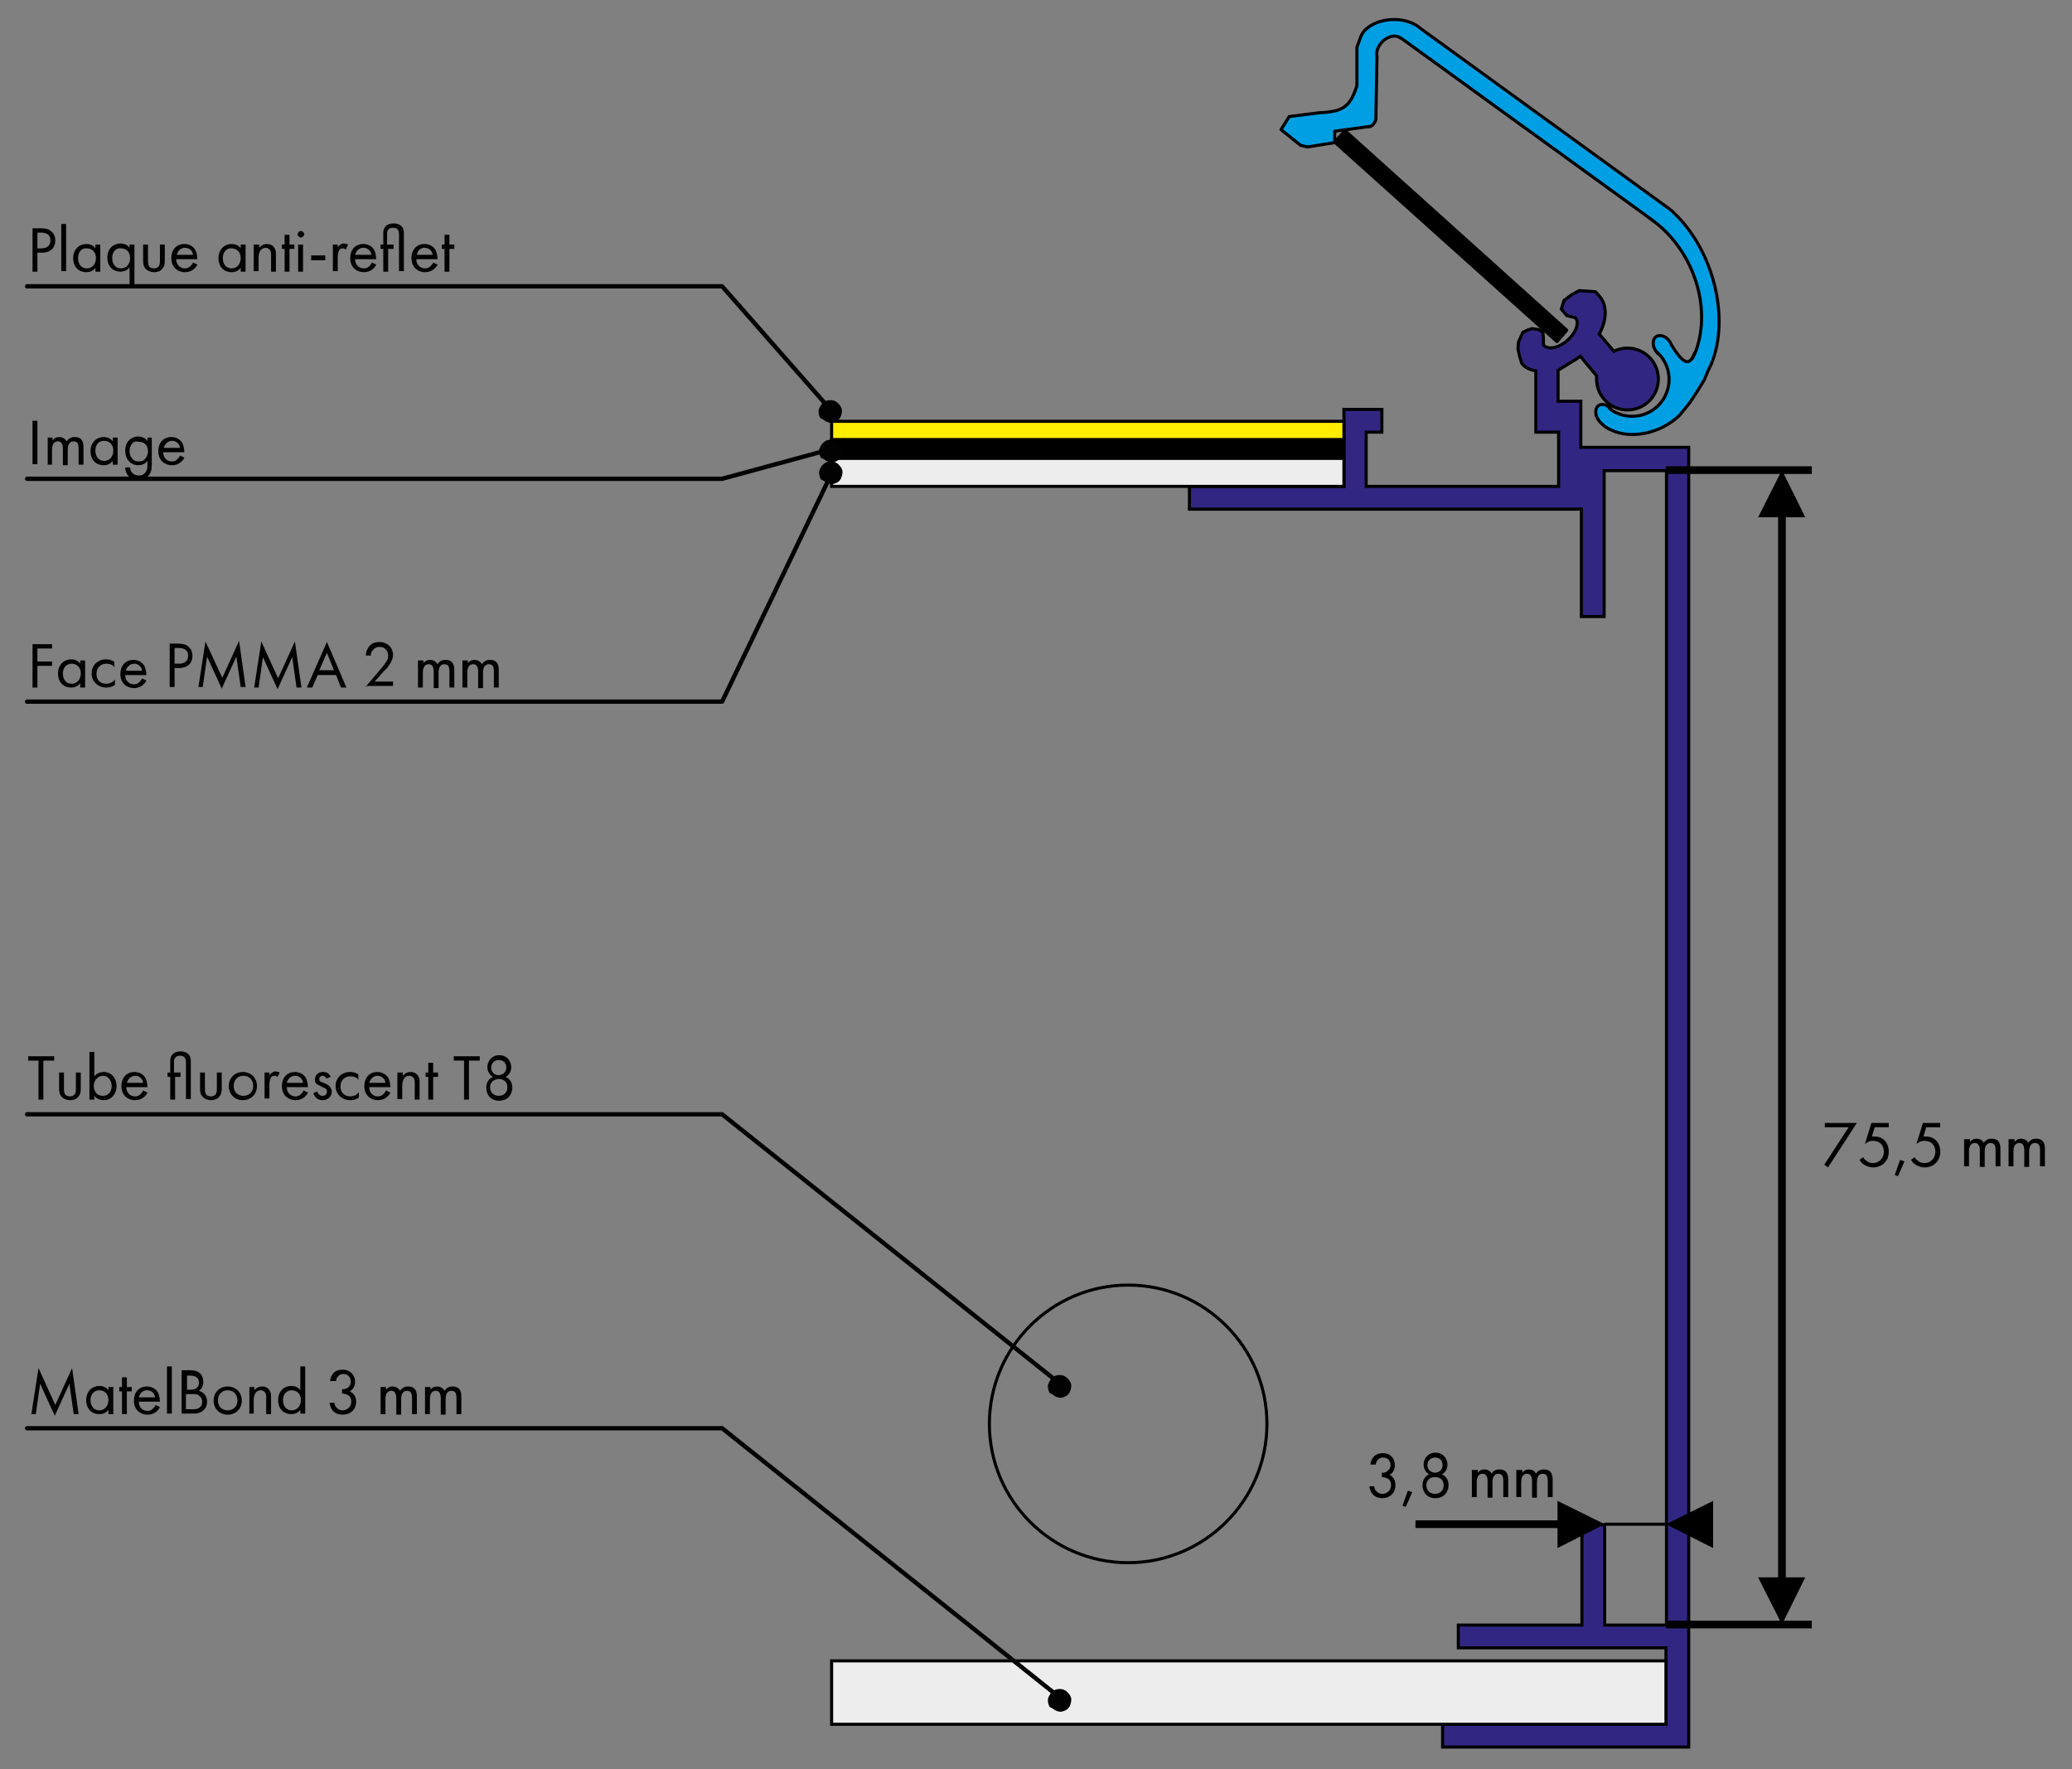 <svg xmlns="http://www.w3.org/2000/svg" xmlns:xlink="http://www.w3.org/1999/xlink" id="Calque_1" x="0px" y="0px" viewBox="0 0 382.2 326.3" style="enable-background:new 0 0 382.2 326.3;" xml:space="preserve"><rect x="0" y="0" width="382.2" height="326.3" fill="#808080" stroke="none"/><style type="text/css">	.st0{fill-rule:evenodd;clip-rule:evenodd;fill:#312783;stroke:#000000;stroke-width:0.567;stroke-miterlimit:22.926;}			.st1{fill-rule:evenodd;clip-rule:evenodd;fill:#009FE3;stroke:#000000;stroke-width:0.567;stroke-linecap:round;stroke-linejoin:round;stroke-miterlimit:22.926;}			.st2{fill-rule:evenodd;clip-rule:evenodd;stroke:#000000;stroke-width:0.567;stroke-linecap:round;stroke-linejoin:round;stroke-miterlimit:22.926;}	.st3{fill-rule:evenodd;clip-rule:evenodd;fill:#EDEDED;stroke:#000000;stroke-width:0.567;stroke-miterlimit:22.926;}	.st4{fill-rule:evenodd;clip-rule:evenodd;fill:#FFED00;stroke:#000000;stroke-width:0.567;stroke-miterlimit:22.926;}	.st5{fill-rule:evenodd;clip-rule:evenodd;stroke:#000000;stroke-width:0.567;stroke-miterlimit:22.926;}	.st6{fill:none;stroke:#000000;stroke-width:0.567;stroke-miterlimit:22.926;}	.st7{fill:none;stroke:#000000;stroke-width:1.417;stroke-miterlimit:22.926;}	.st8{fill-rule:evenodd;clip-rule:evenodd;}	.st9{fill:#020203;}	.st10{fill:none;stroke:#020203;stroke-width:0.8;stroke-linecap:round;stroke-linejoin:round;stroke-miterlimit:10;}</style><path class="st0" d="M247.9,75.5v4.2v10h-28.5v4.2h28.5v0h4.2v0h35.4h4.2v19.8h4.2V93.9v-4.2v-2.9h11.5v212.9H296v-18.5h-4.2v18.5  H269v4.2h22.8h4.2h11.3V318h-41.2v4.2h41.2h4.2V318v-14.2v-4.2V86.7v-4.2h-4.2h-11.5h-4.2V74h-4.2v-5.7c4.1-2.6,2.6-1.5,4.1-2.6  l3,3.6c0,0.2,0,0.4,0,0.6c0,3.1,2.5,5.7,5.7,5.7c3.1,0,5.7-2.5,5.7-5.7c0-3.1-2.5-5.7-5.7-5.7c-0.9,0-1.8,0.2-2.5,0.6l-2.7-3.2  c1.4-2.6,1.5-5.2,0.1-6.9l-0.8-0.9l-1.4-0.1l-1.6-0.1l-1.3,0.7l-1.5,1.1L288,57l1,1.2l1.6,0.4c0.8,0.9,0.1,2.8-1.5,4.2  c-1.6,1.4-3.6,1.8-4.4,0.8l0-1.2l-0.1-1.1l-0.7-0.5l-1.3-0.2l-0.9,0.3l-0.8,0.4l-0.8,1.8l-0.1,1.2l0.3,1.4l0.4,1.3  c0.6,0.8,1.5,1.2,2.6,1.4v11.3h4.2v10H252v-10h2.9v-4.2H252H247.9L247.9,75.5z"></path><path class="st1" d="M315.1,68.3c0.2-0.3,0.3-0.7,0.5-1c3.6-8.5,0.5-21.1-6.8-28c-0.3-0.3-0.6-0.6-0.9-0.8l0,0L262.1,5.3l0,0  c-1.1-1-2.9-1.7-4.9-1.7c-2.9,0-5.5,1.3-6.2,3.2l0,0l-0.7,1.9l0,0l0,7.1l0,0c-1.3,4-2.6,4.8-7,5l0,0l-5.5,0.7l0,0l-1.5,2.4l3.6,2.9  l1.3,0.3l0,0l5-0.8l0,0l0-2.1l0,0l6.6-0.9l-0.4,0.1c0.4,0,0.9-0.3,1.2-0.9c0.1-0.2,0.2-0.4,0.2-0.6l0-0.2l0.2-11.4l0,0  c-0.2-0.9,0.3-2.1,1.3-2.9c1-0.8,2.3-1,3-0.4l0.1,0l46.4,33.6l-0.6-0.4c7.9,5.3,11.7,16.1,8.6,24.6c-0.2,0.5-0.4,0.9-0.6,1.3l0.4-1  c-0.9,2.3-1.9,2.4-4.3-1.5l0,0c-0.4-1.1-1.4-1.8-2.3-1.7c-0.9,0.1-1.3,1.1-0.9,2.2c0.2,0.5,0.5,0.9,0.8,1.2l-0.4-0.5  c2.3,2,3,5.2,1.8,7.9c-1.5,3.5-5.6,5-9,3.5c-0.5-0.2-1-0.5-1.4-0.9l0.3,0.2c-0.5-0.6-1.2-1-1.8-0.9c-0.9,0.1-1.3,1.1-0.9,2.2  c0.2,0.5,0.5,0.9,0.8,1.2l0,0c0.5,0.5,1.1,1,1.9,1.3c3.7,1.8,9.2,0.6,12.6-2.7l0,0l1.8-2.2l1.4-2.1l1.4-2.3L315.1,68.3L315.1,68.3  L315.1,68.3z"></path><polygon class="st2" points="287.2,63 246.2,26.2 248.1,24.1 289,60.9 287.2,63 "></polygon><polygon class="st3" points="307.3,318 307.3,306.3 153.4,306.3 153.4,318 307.3,318 "></polygon><polygon class="st3" points="247.9,89.7 247.9,84.5 153.4,84.5 153.4,89.7 247.9,89.7 "></polygon><polygon class="st4" points="247.9,81.1 247.9,77.7 153.4,77.7 153.4,81.1 247.9,81.1 "></polygon><polygon class="st5" points="247.9,84.5 247.9,81.1 153.4,81.1 153.4,84.5 247.9,84.5 "></polygon><line class="st6" x1="296" y1="281.1" x2="307.3" y2="281.1"></line><line class="st7" x1="287.8" y1="281.1" x2="261.1" y2="281.1"></line><polygon class="st8" points="296,281.1 287.3,285.5 287.3,276.8 296,281.1 "></polygon><line class="st7" x1="315.5" y1="281.1" x2="315.9" y2="281.1"></line><polygon class="st8" points="307.3,281.1 316,276.8 316,285.5 307.3,281.1 "></polygon><g>	<path d="M252.8,270.1c0-0.4,0.2-0.9,0.4-1.2c0.5-0.8,1.4-0.9,1.9-0.9c1.5,0,2.2,1.1,2.2,2.2c0,0.6-0.2,1.4-1,1.8   c0.3,0.1,1.1,0.6,1.1,1.9c0,1.5-1.1,2.4-2.4,2.4c-0.8,0-1.8-0.3-2.2-1.4c-0.1-0.3-0.2-0.6-0.2-0.8h0.9c0,0.3,0.1,0.6,0.3,0.8   c0.3,0.4,0.7,0.6,1.2,0.6c0.9,0,1.6-0.7,1.6-1.6c0-0.5-0.2-1.1-0.8-1.3c-0.3-0.1-0.6-0.2-0.9-0.2v-0.8c0.3,0,0.7,0,0.9-0.2   s0.7-0.5,0.7-1.2c0-0.7-0.4-1.4-1.4-1.4c-0.3,0-0.7,0.1-1,0.5c-0.2,0.2-0.3,0.5-0.3,0.8H252.8z"></path>	<path d="M259.7,274.9l0.8,0.3l-1.2,2.7l-0.6-0.2L259.7,274.9z"></path>	<path d="M267.2,273.9c0,1.2-0.8,2.4-2.4,2.4c-1.6,0-2.4-1.1-2.4-2.4c0-0.9,0.4-1.6,1.2-2c-0.6-0.4-1-1-1-1.8c0-1.1,0.8-2.2,2.2-2.2   c1.4,0,2.2,1.1,2.2,2.2c0,0.7-0.3,1.4-1,1.8C266.8,272.3,267.2,273,267.2,273.9z M266.3,273.9c0-0.9-0.6-1.5-1.6-1.5   c-0.9,0-1.6,0.6-1.6,1.5c0,0.9,0.6,1.6,1.6,1.6S266.3,274.8,266.3,273.9z M266.1,270.2c0-0.9-0.6-1.4-1.4-1.4   c-0.7,0-1.4,0.5-1.4,1.4c0,0.8,0.6,1.4,1.4,1.4C265.5,271.6,266.1,271,266.1,270.2z"></path>	<path d="M271.7,271.1h0.9v0.5c0.3-0.4,0.7-0.6,1.2-0.6c0.9,0,1.3,0.6,1.3,0.8c0.5-0.8,1.2-0.8,1.5-0.8c1.5,0,1.6,1.2,1.6,1.9v3.2   h-0.9v-3c0-0.6-0.1-1.3-0.9-1.3c-1,0-1.1,1-1.1,1.6v2.8h-0.9v-3c0-0.3,0-1.4-0.9-1.4c-1,0-1.1,1-1.1,1.6v2.7h-0.9V271.1z"></path>	<path d="M279.9,271.1h0.9v0.5c0.3-0.4,0.7-0.6,1.2-0.6c0.9,0,1.3,0.6,1.3,0.8c0.5-0.8,1.2-0.8,1.5-0.8c1.5,0,1.6,1.2,1.6,1.9v3.2   h-0.9v-3c0-0.6-0.1-1.3-0.9-1.3c-1,0-1.1,1-1.1,1.6v2.8h-0.9v-3c0-0.3,0-1.4-0.9-1.4c-1,0-1.1,1-1.1,1.6v2.7h-0.9V271.1z"></path></g><path class="st7" d="M307.3,86.7h26.9 M307.3,299.6h26.9 M328.7,95v196.4"></path><polygon class="st8" points="328.7,86.7 333,95.4 324.3,95.4 328.7,86.7 "></polygon><polygon class="st8" points="328.7,299.6 333,290.9 324.3,290.9 328.7,299.6 "></polygon><g>	<path d="M341,207.9h-4.4v-0.8h5.9l-5.3,8.2l-0.7-0.5L341,207.9z"></path>	<path d="M348.4,207.9h-2.6l-0.5,1.7c0.2,0,0.3,0,0.5,0c1.6,0,2.6,1.2,2.6,2.8c0,1.8-1.3,2.9-2.9,2.9c-0.6,0-1.2-0.2-1.8-0.6   c-0.3-0.2-0.5-0.5-0.7-0.8l0.7-0.5c0.1,0.3,0.3,0.5,0.5,0.6c0.3,0.3,0.7,0.5,1.3,0.5c1.1,0,2-0.9,2-2.1c0-1.2-0.8-2-2-2   c-0.3,0-0.8,0-1.5,0.6l1.2-3.9h3.2V207.9z"></path>	<path d="M350.5,213.9l0.8,0.3l-1.2,2.7l-0.6-0.2L350.5,213.9z"></path>	<path d="M357.9,207.9h-2.6l-0.5,1.7c0.2,0,0.3,0,0.5,0c1.6,0,2.6,1.2,2.6,2.8c0,1.8-1.3,2.9-2.9,2.9c-0.6,0-1.2-0.2-1.8-0.6   c-0.3-0.2-0.5-0.5-0.7-0.8l0.7-0.5c0.1,0.3,0.3,0.5,0.5,0.6c0.3,0.3,0.7,0.5,1.3,0.5c1.1,0,2-0.9,2-2.1c0-1.2-0.8-2-2-2   c-0.3,0-0.8,0-1.5,0.6l1.2-3.9h3.2V207.9z"></path>	<path d="M362.5,210.1h0.9v0.5c0.3-0.4,0.7-0.6,1.2-0.6c0.9,0,1.3,0.6,1.3,0.8c0.5-0.8,1.2-0.8,1.5-0.8c1.5,0,1.6,1.2,1.6,1.9v3.2   h-0.9v-3c0-0.6-0.1-1.3-0.9-1.3c-1,0-1.1,1-1.1,1.6v2.8h-0.9v-3c0-0.3,0-1.4-0.9-1.4c-1,0-1.1,1-1.1,1.6v2.7h-0.9V210.1z"></path>	<path d="M370.7,210.1h0.9v0.5c0.3-0.4,0.7-0.6,1.2-0.6c0.9,0,1.3,0.6,1.3,0.8c0.5-0.8,1.2-0.8,1.5-0.8c1.5,0,1.6,1.2,1.6,1.9v3.2   h-0.9v-3c0-0.6-0.1-1.3-0.9-1.3c-1,0-1.1,1-1.1,1.6v2.8h-0.9v-3c0-0.3,0-1.4-0.9-1.4c-1,0-1.1,1-1.1,1.6v2.7h-0.9V210.1z"></path></g><path class="st6" d="M208.1,237c14.1,0,25.6,11.5,25.6,25.6c0,14.1-11.5,25.6-25.6,25.6c-14.1,0-25.6-11.5-25.6-25.6  C182.5,248.5,194,237,208.1,237L208.1,237z"></path><g>	<path class="st9" d="M7.5,42.1c0.8,0,1.5,0.1,2,0.6c0.6,0.5,0.7,1.2,0.7,1.7c0,1.1-0.7,2.2-2.5,2.2H6.9v3.5H6v-8H7.5z M6.9,45.8   h0.7c1.1,0,1.7-0.5,1.7-1.5c0-1.3-1.2-1.4-1.8-1.4H6.9V45.8z"></path>	<path class="st9" d="M12.2,41.3v8.7h-0.9v-8.7H12.2z"></path>	<path class="st9" d="M17.6,45.1h0.9v5h-0.9v-0.7c-0.3,0.4-0.8,0.8-1.7,0.8c-1.3,0-2.4-0.9-2.4-2.6c0-1.7,1.2-2.6,2.4-2.6   c1,0,1.5,0.5,1.7,0.8V45.1z M14.4,47.6c0,1.1,0.6,1.9,1.6,1.9c1.1,0,1.7-0.9,1.7-1.9c0-1.3-0.9-1.8-1.7-1.8   C15.1,45.7,14.4,46.4,14.4,47.6z"></path>	<path class="st9" d="M23.9,45.1h0.9v7.7h-0.9v-3.5c-0.3,0.4-0.8,0.8-1.7,0.8c-1.3,0-2.4-0.9-2.4-2.6c0-1.7,1.2-2.6,2.4-2.6   c1,0,1.5,0.5,1.7,0.8V45.1z M20.7,47.6c0,1.1,0.6,1.9,1.6,1.9c1.1,0,1.7-0.9,1.7-1.9c0-1.3-0.9-1.8-1.7-1.8   C21.4,45.7,20.7,46.4,20.7,47.6z"></path>	<path class="st9" d="M27.3,48c0,0.3,0,0.8,0.2,1.1c0.1,0.2,0.4,0.4,0.9,0.4c0.5,0,0.7-0.2,0.9-0.4c0.2-0.3,0.2-0.7,0.2-1.1v-2.9   h0.9v3c0,0.6-0.1,1.1-0.5,1.5c-0.4,0.5-1,0.6-1.5,0.6c-0.5,0-1.1-0.2-1.5-0.6c-0.4-0.4-0.5-0.9-0.5-1.5v-3h0.9V48z"></path>	<path class="st9" d="M36.4,48.8c-0.1,0.3-0.4,0.6-0.6,0.8c-0.5,0.4-1,0.6-1.7,0.6c-1.2,0-2.5-0.8-2.5-2.6c0-1.5,0.9-2.6,2.4-2.6   c1,0,1.6,0.5,1.9,0.9c0.3,0.4,0.5,1.2,0.5,1.9h-3.9c0,1,0.7,1.7,1.6,1.7c0.4,0,0.7-0.1,1-0.4c0.2-0.2,0.4-0.4,0.5-0.7L36.4,48.8z    M35.6,47c-0.1-0.8-0.7-1.3-1.5-1.3s-1.3,0.6-1.5,1.3H35.6z"></path>	<path class="st9" d="M44.4,45.1h0.9v5h-0.9v-0.7c-0.3,0.4-0.8,0.8-1.7,0.8c-1.3,0-2.4-0.9-2.4-2.6c0-1.7,1.2-2.6,2.4-2.6   c1,0,1.5,0.5,1.7,0.8V45.1z M41.1,47.6c0,1.1,0.6,1.9,1.6,1.9c1.1,0,1.7-0.9,1.7-1.9c0-1.3-0.9-1.8-1.7-1.8   C41.9,45.7,41.1,46.4,41.1,47.6z"></path>	<path class="st9" d="M46.9,45.1h0.9v0.6c0.2-0.2,0.6-0.7,1.4-0.7c0.6,0,1.1,0.2,1.4,0.7c0.3,0.4,0.3,0.8,0.3,1.3v3.1H50V47   c0-0.3,0-0.6-0.2-0.9c-0.2-0.2-0.4-0.4-0.8-0.4c-0.3,0-0.6,0.1-0.9,0.4c-0.3,0.4-0.4,1-0.4,1.3v2.6h-0.9V45.1z"></path>	<path class="st9" d="M53.4,45.9v4.2h-0.9v-4.2H52v-0.8h0.5v-1.8h0.9v1.8h0.9v0.8H53.4z"></path>	<path class="st9" d="M55.5,42.6c0.3,0,0.6,0.3,0.6,0.6c0,0.3-0.3,0.6-0.6,0.6c-0.3,0-0.6-0.3-0.6-0.6   C54.9,42.9,55.2,42.6,55.5,42.6z M55.9,45.1v5h-0.9v-5H55.9z"></path>	<path class="st9" d="M57.4,47.1H60V48h-2.6V47.1z"></path>	<path class="st9" d="M61.4,45.1h0.9v0.5c0.1-0.1,0.5-0.7,1.1-0.7c0.3,0,0.6,0.1,0.8,0.2L63.8,46c-0.2-0.1-0.4-0.2-0.5-0.2   c-0.3,0-0.6,0.1-0.7,0.3c-0.1,0.2-0.3,0.5-0.3,1.3v2.6h-0.9V45.1z"></path>	<path class="st9" d="M69.4,48.8c-0.1,0.3-0.4,0.6-0.6,0.8c-0.5,0.4-1,0.6-1.7,0.6c-1.2,0-2.5-0.8-2.5-2.6c0-1.5,0.9-2.6,2.4-2.6   c1,0,1.6,0.5,1.9,0.9c0.3,0.4,0.5,1.2,0.5,1.9h-3.9c0,1,0.7,1.7,1.6,1.7c0.4,0,0.7-0.1,1-0.4c0.2-0.2,0.4-0.4,0.5-0.7L69.4,48.8z    M68.5,47c-0.1-0.8-0.7-1.3-1.5-1.3s-1.3,0.6-1.5,1.3H68.5z"></path>	<path class="st9" d="M71.6,45.9v4.2h-0.9v-4.2h-0.5v-0.8h0.5v-1.9c0-0.5,0-0.9,0.3-1.3c0.2-0.3,0.7-0.7,1.6-0.7   c0.4,0,1.2,0.1,1.6,0.7c0.3,0.4,0.3,0.9,0.3,1.3v6.8h-0.9v-6.8c0-0.2,0-0.5-0.2-0.8c-0.1-0.2-0.4-0.4-0.9-0.4s-0.8,0.2-0.9,0.4   c-0.2,0.2-0.2,0.5-0.2,0.8v1.9h1.2v0.8H71.6z"></path>	<path class="st9" d="M80.7,48.8c-0.1,0.3-0.4,0.6-0.6,0.8c-0.5,0.4-1,0.6-1.7,0.6c-1.2,0-2.5-0.8-2.5-2.6c0-1.5,0.9-2.6,2.4-2.6   c1,0,1.6,0.5,1.9,0.9c0.3,0.4,0.5,1.2,0.5,1.9h-3.9c0,1,0.7,1.7,1.6,1.7c0.4,0,0.7-0.1,1-0.4c0.2-0.2,0.4-0.4,0.5-0.7L80.7,48.8z    M79.8,47c-0.1-0.8-0.7-1.3-1.5-1.3S77,46.3,76.9,47H79.8z"></path>	<path class="st9" d="M82.9,45.9v4.2H82v-4.2h-0.5v-0.8H82v-1.8h0.9v1.8h0.9v0.8H82.9z"></path></g><path class="st10" d="M133.2,52.8l20.3,23.1 M5,52.8h128.1"></path><g>	<path class="st9" d="M6.9,77.6v8H6v-8H6.9z"></path>	<path class="st9" d="M8.8,80.7h0.9v0.5c0.3-0.4,0.7-0.6,1.2-0.6c0.9,0,1.3,0.6,1.4,0.8c0.5-0.8,1.2-0.8,1.5-0.8   c1.5,0,1.6,1.2,1.6,1.9v3.2h-0.9v-3c0-0.6-0.1-1.3-0.9-1.3c-1,0-1.1,1-1.1,1.6v2.8h-0.9v-3c0-0.3,0-1.4-0.9-1.4c-1,0-1.1,1-1.1,1.6   v2.7H8.8V80.7z"></path>	<path class="st9" d="M20.8,80.7h0.9v5h-0.9v-0.7c-0.3,0.4-0.8,0.8-1.7,0.8c-1.3,0-2.4-0.9-2.4-2.6c0-1.7,1.2-2.6,2.4-2.6   c1,0,1.5,0.5,1.7,0.8V80.7z M17.6,83.1c0,1.1,0.6,1.9,1.6,1.9c1.1,0,1.7-0.9,1.7-1.9c0-1.3-0.9-1.8-1.7-1.8   C18.3,81.3,17.6,81.9,17.6,83.1z"></path>	<path class="st9" d="M27.1,80.7H28v4.9c0,0.5,0,1.3-0.5,2c-0.4,0.5-1.1,0.9-2,0.9c-0.9,0-1.4-0.3-1.8-0.7c-0.3-0.3-0.6-0.9-0.6-1.6   h0.9c0,0.4,0.2,0.8,0.4,1c0.4,0.4,0.8,0.5,1.2,0.5c0.6,0,1-0.2,1.3-0.7c0.3-0.4,0.3-0.9,0.3-1.3v-0.7c-0.3,0.4-0.8,0.8-1.7,0.8   c-0.7,0-1.3-0.3-1.7-0.7c-0.3-0.3-0.7-1-0.7-2c0-1,0.4-1.6,0.7-1.9c0.4-0.4,1-0.7,1.7-0.7c0.7,0,1.3,0.3,1.7,0.8V80.7z M24.4,81.8   c-0.4,0.4-0.5,1-0.5,1.4c0,0.4,0.1,1,0.6,1.5c0.3,0.3,0.6,0.4,1.1,0.4s0.8-0.1,1.1-0.4c0.3-0.3,0.6-0.9,0.6-1.4   c0-0.6-0.2-1.1-0.5-1.4c-0.3-0.3-0.7-0.4-1.1-0.4C25,81.3,24.6,81.5,24.4,81.8z"></path>	<path class="st9" d="M34,84.4c-0.1,0.3-0.4,0.6-0.6,0.8c-0.5,0.4-1,0.6-1.7,0.6c-1.2,0-2.5-0.8-2.5-2.6c0-1.5,0.9-2.6,2.4-2.6   c1,0,1.6,0.5,1.9,0.9c0.3,0.4,0.5,1.2,0.5,1.9h-3.9c0,1,0.7,1.7,1.6,1.7c0.4,0,0.7-0.1,1-0.4c0.2-0.2,0.4-0.4,0.5-0.7L34,84.4z    M33.2,82.6c-0.1-0.8-0.7-1.3-1.5-1.3c-0.7,0-1.3,0.6-1.5,1.3H33.2z"></path></g><path class="st10" d="M133.2,88.3l20.2-5.5 M5,88.3h128.1"></path><g>	<path class="st9" d="M9.7,119.6H6.9v2.4h2.7v0.8H6.9v4H6v-8h3.6V119.6z"></path>	<path class="st9" d="M14.8,121.8h0.9v5h-0.9V126c-0.3,0.4-0.8,0.8-1.7,0.8c-1.3,0-2.4-0.9-2.4-2.6c0-1.7,1.2-2.6,2.4-2.6   c1,0,1.5,0.5,1.7,0.8V121.8z M11.6,124.2c0,1.1,0.6,1.9,1.6,1.9c1.1,0,1.7-0.9,1.7-1.9c0-1.3-0.9-1.8-1.7-1.8   C12.4,122.4,11.6,123,11.6,124.2z"></path>	<path class="st9" d="M21.2,123.1c-0.5-0.6-1.1-0.7-1.6-0.7c-0.9,0-1.8,0.6-1.8,1.9s0.9,1.8,1.8,1.8c0.5,0,1.2-0.2,1.6-0.8v1   c-0.5,0.4-1.1,0.5-1.6,0.5c-1.5,0-2.7-1.1-2.7-2.6c0-1.5,1.1-2.6,2.7-2.6c0.8,0,1.3,0.3,1.5,0.5V123.1z"></path>	<path class="st9" d="M27,125.5c-0.1,0.3-0.4,0.6-0.6,0.8c-0.5,0.4-1,0.6-1.7,0.6c-1.2,0-2.5-0.8-2.5-2.6c0-1.5,0.9-2.6,2.4-2.6   c1,0,1.6,0.5,1.9,0.9c0.3,0.4,0.5,1.2,0.5,1.9h-3.9c0,1,0.7,1.7,1.6,1.7c0.4,0,0.7-0.1,1-0.4c0.2-0.2,0.4-0.4,0.5-0.7L27,125.5z    M26.2,123.7c-0.1-0.8-0.7-1.3-1.5-1.3c-0.7,0-1.3,0.6-1.5,1.3H26.2z"></path>	<path class="st9" d="M32.8,118.7c0.8,0,1.5,0.1,2,0.6c0.6,0.5,0.7,1.2,0.7,1.7c0,1.1-0.7,2.2-2.5,2.2h-0.8v3.5h-0.9v-8H32.8z    M32.3,122.4H33c1.1,0,1.7-0.5,1.7-1.5c0-1.3-1.2-1.4-1.8-1.4h-0.7V122.4z"></path>	<path class="st9" d="M36.6,126.7l1.3-8.4L41,125l3.1-6.8l1.2,8.5h-0.9l-0.8-5.6l-2.7,5.9l-2.7-5.9l-0.8,5.6H36.6z"></path>	<path class="st9" d="M46.9,126.7l1.3-8.4l3.1,6.8l3.1-6.8l1.2,8.5h-0.9l-0.8-5.6l-2.7,5.9l-2.7-5.9l-0.8,5.6H46.9z"></path>	<path class="st9" d="M62,124.5h-3.4l-1,2.3h-1l3.7-8.4l3.6,8.4h-1L62,124.5z M61.6,123.6l-1.3-3.2l-1.4,3.2H61.6z"></path>	<path class="st9" d="M67.4,126.7l2.9-3.4c0.2-0.2,0.7-0.9,0.9-1.2c0.4-0.5,0.4-0.9,0.4-1.2c0-0.9-0.6-1.6-1.6-1.6   c-0.6,0-1,0.3-1.3,0.7c-0.2,0.2-0.3,0.5-0.3,0.9h-0.9c0-0.8,0.3-1.3,0.6-1.7c0.3-0.4,0.9-0.8,1.9-0.8c1.4,0,2.5,1,2.5,2.4   c0,0.5-0.2,1-0.6,1.7c-0.3,0.5-0.8,1-1.1,1.3l-1.7,1.9h3.4v0.8H67.4z"></path>	<path class="st9" d="M77.2,121.8h0.9v0.5c0.3-0.4,0.7-0.6,1.2-0.6c0.9,0,1.3,0.6,1.4,0.8c0.5-0.8,1.2-0.8,1.5-0.8   c1.5,0,1.6,1.2,1.6,1.9v3.2h-0.9v-3c0-0.6-0.1-1.3-0.9-1.3c-1,0-1.1,1-1.1,1.6v2.8H80v-3c0-0.3,0-1.4-0.9-1.4c-1,0-1.1,1-1.1,1.6   v2.7h-0.9V121.8z"></path>	<path class="st9" d="M85.4,121.8h0.9v0.5c0.3-0.4,0.7-0.6,1.2-0.6c0.9,0,1.3,0.6,1.4,0.8c0.5-0.8,1.2-0.8,1.5-0.8   c1.5,0,1.6,1.2,1.6,1.9v3.2h-0.9v-3c0-0.6-0.1-1.3-0.9-1.3c-1,0-1.1,1-1.1,1.6v2.8h-0.9v-3c0-0.3,0-1.4-0.9-1.4c-1,0-1.1,1-1.1,1.6   v2.7h-0.9V121.8z"></path></g><path class="st10" d="M133.2,129.4l20.3-42.3 M5,129.4h128.1"></path><path class="st9" d="M151.9,77.4l0.4,0.3l0.5,0.2l0.5,0.1l0.5-0.1l0.5-0.2l0.4-0.3l0.3-0.4l0.2-0.5l0.1-0.5l0-0.5l-0.2-0.5l-0.3-0.4  l-0.4-0.4l-0.5-0.3l-0.5-0.1l-0.5,0l-0.5,0.1l-0.5,0.3l-0.4,0.4l-0.3,0.5l-0.2,0.5l0,0.5l0.1,0.5l0.2,0.5L151.9,77.4l1.4-1.6"></path><g>	<path class="st9" d="M8,195.6v7.2H7.1v-7.2H5.2v-0.8h4.8v0.8H8z"></path>	<path class="st9" d="M11.8,200.7c0,0.3,0,0.8,0.2,1.1c0.1,0.2,0.4,0.4,0.9,0.4c0.5,0,0.7-0.2,0.9-0.4c0.2-0.3,0.2-0.7,0.2-1.1v-2.9   h0.9v3c0,0.6-0.1,1.1-0.5,1.5c-0.4,0.5-1,0.6-1.5,0.6c-0.5,0-1.1-0.2-1.5-0.6c-0.4-0.4-0.5-0.9-0.5-1.5v-3h0.9V200.7z"></path>	<path class="st9" d="M17.4,202.8h-0.9V194h0.9v4.5c0.6-0.7,1.3-0.8,1.7-0.8c1.6,0,2.4,1.3,2.4,2.6c0,1.4-0.9,2.6-2.4,2.6   c-0.8,0-1.4-0.4-1.7-0.8V202.8z M20.6,200.3c0-1.2-0.8-1.9-1.6-1.9s-1.7,0.7-1.7,1.9c0,1,0.6,1.8,1.7,1.8   C20,202.1,20.6,201.3,20.6,200.3z"></path>	<path class="st9" d="M27.2,201.5c-0.1,0.3-0.4,0.6-0.6,0.8c-0.5,0.4-1,0.6-1.7,0.6c-1.2,0-2.5-0.8-2.5-2.6c0-1.5,0.9-2.6,2.4-2.6   c1,0,1.6,0.5,1.9,0.9c0.3,0.4,0.5,1.2,0.5,1.9h-3.9c0,1,0.7,1.7,1.6,1.7c0.4,0,0.7-0.1,1-0.4c0.2-0.2,0.4-0.4,0.5-0.7L27.2,201.5z    M26.4,199.7c-0.1-0.8-0.7-1.3-1.5-1.3c-0.7,0-1.3,0.6-1.5,1.3H26.4z"></path>	<path class="st9" d="M32.3,198.6v4.2h-0.9v-4.2h-0.5v-0.8h0.5v-1.9c0-0.5,0-0.9,0.3-1.3c0.2-0.3,0.7-0.7,1.6-0.7   c0.4,0,1.2,0.1,1.6,0.7c0.3,0.4,0.3,0.9,0.3,1.3v6.8h-0.9v-6.8c0-0.2,0-0.5-0.2-0.8c-0.1-0.2-0.4-0.4-0.9-0.4s-0.8,0.2-0.9,0.4   c-0.2,0.2-0.2,0.5-0.2,0.8v1.9h1.2v0.8H32.3z"></path>	<path class="st9" d="M37.8,200.7c0,0.3,0,0.8,0.2,1.1c0.1,0.2,0.4,0.4,0.9,0.4s0.7-0.2,0.9-0.4c0.2-0.3,0.2-0.7,0.2-1.1v-2.9h0.9v3   c0,0.6-0.1,1.1-0.5,1.5c-0.4,0.5-1,0.6-1.5,0.6c-0.5,0-1.1-0.2-1.5-0.6c-0.4-0.4-0.5-0.9-0.5-1.5v-3h0.9V200.7z"></path>	<path class="st9" d="M42.2,200.3c0-1.5,1.1-2.6,2.6-2.6s2.6,1.1,2.6,2.6c0,1.5-1.1,2.6-2.6,2.6S42.2,201.8,42.2,200.3z M43.1,200.3   c0,1.2,0.9,1.8,1.8,1.8c0.9,0,1.8-0.6,1.8-1.8c0-1.2-0.8-1.9-1.8-1.9S43.1,199.1,43.1,200.3z"></path>	<path class="st9" d="M48.8,197.8h0.9v0.5c0.1-0.1,0.5-0.7,1.1-0.7c0.3,0,0.6,0.1,0.8,0.2l-0.4,0.8c-0.2-0.1-0.4-0.2-0.5-0.2   c-0.3,0-0.6,0.1-0.7,0.3c-0.1,0.2-0.3,0.5-0.3,1.3v2.6h-0.9V197.8z"></path>	<path class="st9" d="M56.8,201.5c-0.1,0.3-0.4,0.6-0.6,0.8c-0.5,0.4-1,0.6-1.7,0.6c-1.2,0-2.5-0.8-2.5-2.6c0-1.5,0.9-2.6,2.4-2.6   c1,0,1.6,0.5,1.9,0.9c0.3,0.4,0.5,1.2,0.5,1.9h-3.9c0,1,0.7,1.7,1.6,1.7c0.4,0,0.7-0.1,1-0.4c0.2-0.2,0.4-0.4,0.5-0.7L56.8,201.5z    M55.9,199.7c-0.1-0.8-0.7-1.3-1.5-1.3s-1.3,0.6-1.5,1.3H55.9z"></path>	<path class="st9" d="M60.2,198.9c-0.1-0.3-0.4-0.5-0.7-0.5c-0.3,0-0.6,0.2-0.6,0.6c0,0.4,0.2,0.5,0.8,0.7c0.7,0.3,1.1,0.5,1.2,0.8   c0.2,0.3,0.3,0.5,0.3,0.8c0,1-0.8,1.6-1.7,1.6c-0.2,0-1.3,0-1.7-1.3l0.7-0.3c0.1,0.3,0.4,0.8,1,0.8c0.6,0,0.8-0.4,0.8-0.8   c0-0.5-0.3-0.6-0.8-0.8c-0.6-0.3-1-0.5-1.2-0.7c-0.2-0.2-0.2-0.5-0.2-0.7c0-0.9,0.6-1.4,1.5-1.4c0.3,0,1,0,1.4,0.9L60.2,198.9z"></path>	<path class="st9" d="M66.2,199.2c-0.5-0.6-1.1-0.7-1.6-0.7c-0.9,0-1.8,0.6-1.8,1.9c0,1.2,0.9,1.8,1.8,1.8c0.5,0,1.2-0.2,1.6-0.8v1   c-0.5,0.4-1.1,0.5-1.6,0.5c-1.5,0-2.7-1.1-2.7-2.6c0-1.5,1.1-2.6,2.7-2.6c0.8,0,1.3,0.3,1.5,0.5V199.2z"></path>	<path class="st9" d="M72,201.5c-0.1,0.3-0.4,0.6-0.6,0.8c-0.5,0.4-1,0.6-1.7,0.6c-1.2,0-2.5-0.8-2.5-2.6c0-1.5,0.9-2.6,2.4-2.6   c1,0,1.6,0.5,1.9,0.9c0.3,0.4,0.5,1.2,0.5,1.9h-3.9c0,1,0.7,1.7,1.6,1.7c0.4,0,0.7-0.1,1-0.4c0.2-0.2,0.4-0.4,0.5-0.7L72,201.5z    M71.1,199.7c-0.1-0.8-0.7-1.3-1.5-1.3c-0.7,0-1.3,0.6-1.5,1.3H71.1z"></path>	<path class="st9" d="M73.4,197.8h0.9v0.6c0.2-0.2,0.6-0.7,1.4-0.7c0.6,0,1.1,0.2,1.4,0.7c0.3,0.4,0.3,0.8,0.3,1.3v3.1h-0.9v-3.1   c0-0.3,0-0.6-0.2-0.9c-0.2-0.2-0.4-0.4-0.8-0.4c-0.3,0-0.6,0.1-0.9,0.4c-0.3,0.4-0.4,1-0.4,1.3v2.6h-0.9V197.8z"></path>	<path class="st9" d="M79.9,198.6v4.2H79v-4.2h-0.5v-0.8H79V196h0.9v1.8h0.9v0.8H79.9z"></path>	<path class="st9" d="M86.5,195.6v7.2h-0.9v-7.2h-1.9v-0.8h4.8v0.8H86.5z"></path>	<path class="st9" d="M94.5,200.6c0,1.2-0.8,2.4-2.4,2.4c-1.6,0-2.4-1.1-2.4-2.4c0-0.9,0.4-1.6,1.2-2c-0.6-0.4-1-1-1-1.8   c0-1.1,0.8-2.2,2.2-2.2c1.4,0,2.2,1.1,2.2,2.2c0,0.7-0.3,1.4-1,1.8C94.1,199,94.5,199.7,94.5,200.6z M93.6,200.5   c0-0.9-0.6-1.5-1.6-1.5c-0.9,0-1.6,0.6-1.6,1.5c0,0.9,0.6,1.6,1.6,1.6C93,202.1,93.6,201.4,93.6,200.5z M93.4,196.9   c0-0.9-0.6-1.4-1.4-1.4c-0.7,0-1.4,0.5-1.4,1.4c0,0.8,0.6,1.4,1.4,1.4C92.8,198.2,93.4,197.7,93.4,196.9z"></path></g><path class="st10" d="M133.2,205.5l62.2,49.6 M5,205.5h128.1"></path><path class="st9" d="M194.2,257.2l0.4,0.3l0.5,0.2l0.5,0.1l0.5-0.1l0.5-0.2l0.4-0.3l0.3-0.4l0.2-0.5l0.1-0.5l0-0.5l-0.2-0.5  l-0.3-0.4l-0.4-0.4l-0.5-0.3l-0.5-0.1l-0.5,0l-0.5,0.1l-0.5,0.3l-0.4,0.4l-0.3,0.5l-0.2,0.5l0,0.5l0.1,0.5l0.2,0.5L194.2,257.2  l1.4-1.6"></path><g>	<path class="st9" d="M5.8,260.7l1.3-8.4l3.1,6.8l3.1-6.8l1.2,8.5h-0.9l-0.8-5.6l-2.7,5.9l-2.7-5.9l-0.8,5.6H5.8z"></path>	<path class="st9" d="M20,255.8h0.9v5H20V260c-0.3,0.4-0.8,0.8-1.7,0.8c-1.3,0-2.4-0.9-2.4-2.6c0-1.7,1.2-2.6,2.4-2.6   c1,0,1.5,0.5,1.7,0.8V255.8z M16.7,258.2c0,1.1,0.6,1.9,1.6,1.9c1.1,0,1.7-0.9,1.7-1.9c0-1.3-0.9-1.8-1.7-1.8   C17.5,256.4,16.7,257,16.7,258.2z"></path>	<path class="st9" d="M23.4,256.6v4.2h-0.9v-4.2H22v-0.8h0.5V254h0.9v1.8h0.9v0.8H23.4z"></path>	<path class="st9" d="M29.5,259.5c-0.1,0.3-0.4,0.6-0.6,0.8c-0.5,0.4-1,0.6-1.7,0.6c-1.2,0-2.5-0.8-2.5-2.6c0-1.5,0.9-2.6,2.4-2.6   c1,0,1.6,0.5,1.9,0.9c0.3,0.4,0.5,1.2,0.5,1.9h-3.9c0,1,0.7,1.7,1.6,1.7c0.4,0,0.7-0.1,1-0.4c0.2-0.2,0.4-0.4,0.5-0.7L29.5,259.5z    M28.6,257.7c-0.1-0.8-0.7-1.3-1.5-1.3s-1.3,0.6-1.5,1.3H28.6z"></path>	<path class="st9" d="M31.7,252v8.7h-0.9V252H31.7z"></path>	<path class="st9" d="M35,252.7c0.4,0,1.2,0,1.8,0.5c0.3,0.2,0.7,0.7,0.7,1.7c0,0.4-0.1,1.1-0.8,1.6c1.1,0.3,1.5,1.2,1.5,2   s-0.4,1.4-0.8,1.7c-0.6,0.5-1.4,0.5-1.9,0.5h-2v-8H35z M34.4,256.3h0.7c0.5,0,1.6-0.1,1.6-1.3c0-1.3-1.3-1.3-1.5-1.3h-0.7V256.3z    M34.4,259.9h1c0.5,0,1,0,1.4-0.3c0.3-0.2,0.5-0.6,0.5-1.1c0-0.6-0.4-1-0.7-1.2c-0.3-0.2-0.7-0.2-1.4-0.2h-0.9V259.9z"></path>	<path class="st9" d="M39.4,258.3c0-1.5,1.1-2.6,2.6-2.6s2.6,1.1,2.6,2.6c0,1.5-1.1,2.6-2.6,2.6S39.4,259.8,39.4,258.3z M40.2,258.3   c0,1.2,0.9,1.8,1.8,1.8c0.9,0,1.8-0.6,1.8-1.8c0-1.2-0.8-1.9-1.8-1.9S40.2,257.1,40.2,258.3z"></path>	<path class="st9" d="M46,255.8h0.9v0.6c0.2-0.2,0.6-0.7,1.4-0.7c0.6,0,1.1,0.2,1.4,0.7c0.3,0.4,0.3,0.8,0.3,1.3v3.1h-0.9v-3.1   c0-0.3,0-0.6-0.2-0.9c-0.2-0.2-0.4-0.4-0.8-0.4c-0.3,0-0.6,0.1-0.9,0.4c-0.3,0.4-0.4,1-0.4,1.3v2.6H46V255.8z"></path>	<path class="st9" d="M55.4,252h0.9v8.7h-0.9V260c-0.3,0.4-0.8,0.8-1.7,0.8c-1.3,0-2.4-0.9-2.4-2.6c0-1.7,1.2-2.6,2.4-2.6   c1,0,1.5,0.5,1.7,0.8V252z M52.2,258.2c0,1.1,0.6,1.9,1.6,1.9c1.1,0,1.7-0.9,1.7-1.9c0-1.3-0.9-1.8-1.7-1.8   C53,256.4,52.2,257,52.2,258.2z"></path>	<path class="st9" d="M60.9,254.7c0-0.4,0.2-0.9,0.4-1.2c0.5-0.8,1.4-0.9,1.9-0.9c1.5,0,2.3,1.1,2.3,2.2c0,0.6-0.2,1.4-1,1.8   c0.3,0.1,1.2,0.6,1.2,1.9c0,1.5-1.1,2.4-2.5,2.4c-0.8,0-1.8-0.3-2.2-1.4c-0.1-0.3-0.2-0.6-0.2-0.8h0.9c0,0.3,0.1,0.6,0.3,0.8   c0.3,0.4,0.7,0.6,1.2,0.6c0.9,0,1.6-0.7,1.6-1.6c0-0.5-0.2-1.1-0.8-1.3c-0.3-0.1-0.6-0.2-0.9-0.2v-0.8c0.3,0,0.7,0,0.9-0.2   c0.3-0.1,0.7-0.5,0.7-1.2c0-0.7-0.4-1.4-1.4-1.4c-0.3,0-0.7,0.1-1,0.5c-0.2,0.2-0.3,0.5-0.3,0.8H60.9z"></path>	<path class="st9" d="M70.3,255.8h0.9v0.5c0.3-0.4,0.7-0.6,1.2-0.6c0.9,0,1.3,0.6,1.4,0.8c0.5-0.8,1.2-0.8,1.5-0.8   c1.5,0,1.6,1.2,1.6,1.9v3.2H76v-3c0-0.6-0.1-1.3-0.9-1.3c-1,0-1.1,1-1.1,1.6v2.8h-0.9v-3c0-0.3,0-1.4-0.9-1.4c-1,0-1.1,1-1.1,1.6   v2.7h-0.9V255.8z"></path>	<path class="st9" d="M78.5,255.8h0.9v0.5c0.3-0.4,0.7-0.6,1.2-0.6c0.9,0,1.3,0.6,1.4,0.8c0.5-0.8,1.2-0.8,1.5-0.8   c1.5,0,1.6,1.2,1.6,1.9v3.2h-0.9v-3c0-0.6-0.1-1.3-0.9-1.3c-1,0-1.1,1-1.1,1.6v2.8h-0.9v-3c0-0.3,0-1.4-0.9-1.4c-1,0-1.1,1-1.1,1.6   v2.7h-0.9V255.8z"></path></g><path class="st10" d="M133.2,263.4l62.2,49.6 M5,263.4h128.1"></path><path class="st9" d="M194.2,315.1l0.4,0.3l0.5,0.2l0.5,0.1l0.5-0.1l0.5-0.2l0.4-0.3l0.3-0.4l0.2-0.5l0.1-0.5l0-0.5l-0.2-0.5  l-0.3-0.4l-0.4-0.4l-0.5-0.3l-0.5-0.1l-0.5,0l-0.5,0.1l-0.5,0.3l-0.4,0.4l-0.3,0.5l-0.2,0.5l0,0.5l0.1,0.5l0.2,0.5L194.2,315.1  l1.4-1.6"></path><path class="st9" d="M152,84.7l0.4,0.3l0.5,0.2l0.5,0.1l0.5-0.1l0.5-0.2l0.4-0.3l0.3-0.4l0.2-0.5l0.1-0.5l0-0.5l-0.2-0.5l-0.3-0.4  l-0.4-0.4l-0.5-0.3l-0.5-0.1l-0.5,0l-0.5,0.1l-0.5,0.3l-0.4,0.4l-0.3,0.5l-0.2,0.5l0,0.5l0.1,0.5l0.2,0.5L152,84.7l1.4-1.6"></path><path class="st9" d="M152,88.7l0.4,0.3l0.5,0.2l0.5,0.1l0.5-0.1l0.5-0.2l0.4-0.3l0.3-0.4l0.2-0.5l0.1-0.5l0-0.5l-0.2-0.5l-0.3-0.4  l-0.4-0.4l-0.5-0.3l-0.5-0.1l-0.5,0l-0.5,0.1l-0.5,0.3l-0.4,0.4l-0.3,0.5l-0.2,0.5l0,0.5l0.1,0.5l0.2,0.5L152,88.7l1.4-1.6"></path></svg>